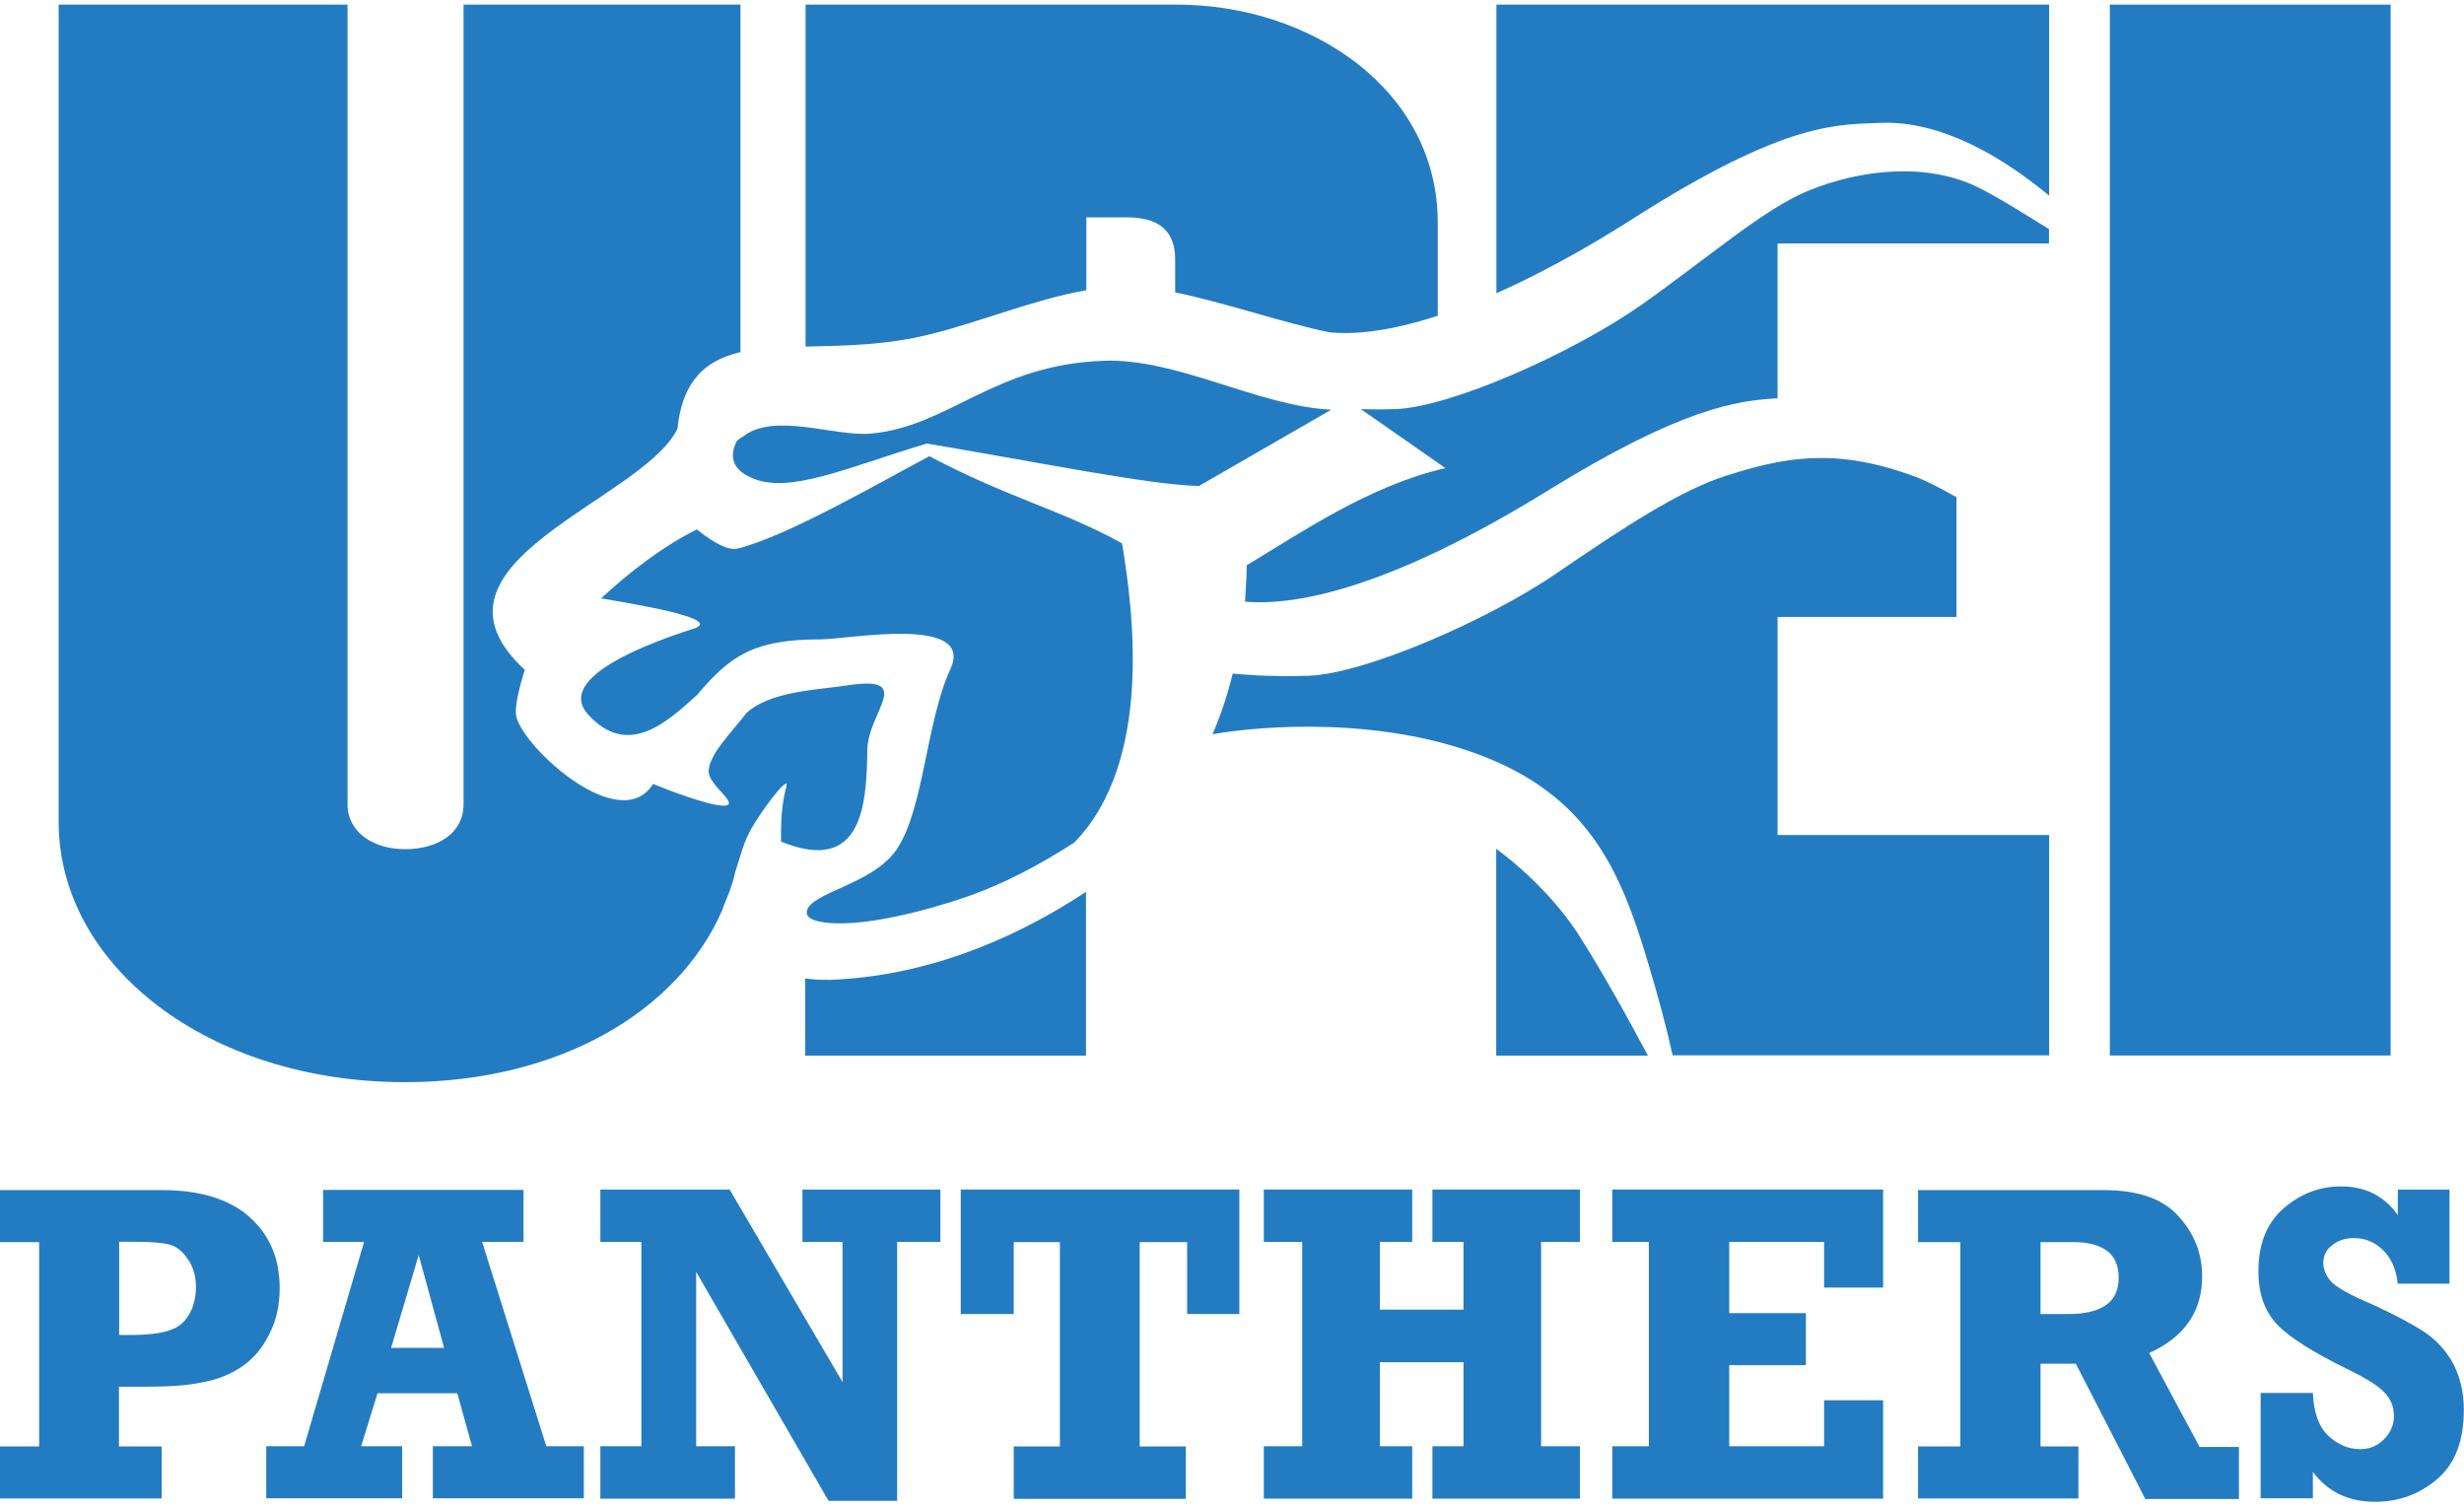 <?xml version="1.0" encoding="UTF-8"?> <svg xmlns="http://www.w3.org/2000/svg" id="Layer_1" viewBox="0 0 134 82"><defs><style>.cls-1{fill:#237cc1;}</style></defs><path class="cls-1" d="m102.41,64.69h-14.73v2.85h1.99v11.11h-1.99v2.85h14.73v-5.35h-3.21v2.5h-5.16v-4.41h4.17v-2.83h-4.17v-3.87h5.16v2.48h3.21v-5.33Z"></path><path class="cls-1" d="m81.37,57.41h8.25c-1.13-2.12-2.58-4.74-3.82-6.65-.96-1.49-2.6-3.25-4.43-4.6v11.25Z"></path><path class="cls-1" d="m76.8,64.69h-8.07v2.85h2.09v11.11h-2.09v2.85h8.07v-2.85h-1.76v-4.57h4.55v4.57h-1.69v2.85h8.02v-2.85h-2.11v-11.11h2.11v-2.85h-8.02v2.85h1.69v3.68h-4.55v-3.68h1.76v-2.85Z"></path><path class="cls-1" d="m67.4,64.69h-15.15v6.77h2.88v-3.91h2.51v11.11h-2.51v2.85h9.36v-2.85h-2.51v-11.11h2.58v3.91h2.84v-6.77Z"></path><path class="cls-1" d="m37.73,34.18c-2.18.71-7.6,2.62-5.75,4.67,2.13,2.36,4.22.5,5.93-1.06,1.83-2.17,3.12-3.02,6.73-3.02,1.45,0,8.42-1.34,7.04,1.63-1.31,2.85-1.43,7.52-2.88,9.74-1.27,1.96-4.74,2.38-4.92,3.42-.07.38.47.52.75.57,2.13.4,6-.68,8.02-1.39,1.9-.66,3.89-1.7,5.77-2.92,4.29-4.39,3.21-12.61,2.6-16.27-3.28-1.82-6.1-2.43-10.48-4.74-2.84,1.51-7.72,4.34-10.41,5.02-.54.14-1.38-.35-2.23-1.04-1.85.92-3.63,2.29-5.21,3.75,2.02.35,6.66,1.11,5.04,1.65Z"></path><path class="cls-1" d="m45.03,53.28c-.42.02-.84-.02-1.24-.07v4.2h15.27v-8.91c-4.15,2.74-8.93,4.62-14.02,4.79Z"></path><path class="cls-1" d="m39.66,64.69h-7.01v2.85h2.23v11.11h-2.23v2.85h7.32v-2.85h-2.11v-9.48l7.2,12.45h3.73v-14.08h2.35v-2.85h-7.5v2.85h2.18v7.62l-6.14-10.47Z"></path><path class="cls-1" d="m29.71,78.65l-3.49-11.11h2.25v-2.83h-10.9v2.83h2.23l-3.26,11.11h-2.06v2.83h7.39v-2.83h-2.23l.89-2.88h4.34l.8,2.88h-2.13v2.83h8.21v-2.83h-2.02Zm-5.56-5.35h-2.88l1.5-5.05"></path><path class="cls-1" d="m13.55,66.16c-1.13-.97-2.7-1.44-4.76-1.44H0v2.83h2.13v11.11H0v2.83h8.79v-2.83h-2.32v-3.25h1.59c1.2,0,2.18-.07,2.95-.24.8-.14,1.5-.42,2.11-.83.61-.4,1.13-.99,1.5-1.74.4-.75.59-1.6.59-2.55,0-1.63-.56-2.92-1.67-3.89Zm-3.56,5.71c-.42.5-1.38.73-2.88.73h-.63v-5.07h.82c.87,0,1.5.05,1.88.14.38.09.73.35,1.03.8.3.42.45.94.45,1.56-.02.75-.23,1.37-.66,1.84Z"></path><path class="cls-1" d="m40.27,19.14V.25h-15.06v43.5c0,1.51-1.34,2.43-3.19,2.43-1.71,0-3.12-.92-3.12-2.43V.25H3.19v44.45c0,7.78,8.09,14.15,18.83,14.15,8.47,0,14.89-3.91,17.26-9.36,0-.02.02-.05.02-.05.02-.02.02-.07.02-.09.26-.61.52-1.25.66-1.91.09-.28.19-.64.28-.9.14-.45.28-.87.49-1.27.21-.47,1.57-2.48,1.99-2.66.07-.02.02.14.02.19-.26.97-.3,1.96-.28,2.97,4.48,1.82,4.64-2.1,4.69-5.02.05-2.07,2.65-4.06-1.15-3.47-1.57.24-4.17.31-5.44,1.51-.73.97-2.06,2.26-2.04,3.18.02.71,1.48,1.63,1.01,1.82-.56.21-3.35-.87-4.03-1.16-1.78,2.83-6.94-1.86-7.43-3.61-.14-.5.14-1.6.45-2.59-6.31-5.82,6.38-9.17,8.3-13.11.23-2.15,1.1-3.63,3.42-4.17Z"></path><path class="cls-1" d="m40.36,23.76c-.09.07-.21.14-.3.24-.38.78-.28,1.51.8,1.98,2.04.92,5.16-.54,9.54-1.86,6.05,1.01,12.03,2.24,14.8,2.31l7.2-4.15c-3.99-.19-8.37-2.81-12.38-2.66-5.98.21-8.42,3.58-12.66,3.96-2.06.17-5.28-1.2-6.99.19Z"></path><path class="cls-1" d="m78.19,17.18v-5.07c0-7.22-6.89-11.86-14.21-11.86h-20.17v18.6c2.25-.05,4.43-.09,6.73-.66,2.7-.66,5.7-1.91,8.54-2.41v-3.96h2.2c1.64,0,2.63.64,2.63,2.29v1.79c2.65.54,5.86,1.65,8.37,2.17,1.38.14,3.31-.05,5.91-.9Z"></path><path class="cls-1" d="m111.44,10.65V.25h-30.06v15.7c2.16-.97,4.67-2.29,7.57-4.15,8.23-5.23,11-5.02,13.39-5.12,1.97-.07,5.04.61,9.1,3.96Z"></path><path class="cls-1" d="m96.66,13.24h14.77v-.78c-1.48-.92-2.96-1.84-3.94-2.31-2.72-1.3-6.26-.97-9.19.24-2.39.99-5.32,3.56-8.98,6.15-3.66,2.59-10.39,5.61-13.46,5.71-.66.02-1.27.02-1.85,0l4.6,3.21h-.02c-4.17.97-7.83,3.51-10.79,5.28,0,.57-.05,1.25-.09,1.98,2.86.24,7.97-.78,16.58-6.11,7.13-4.39,10.15-4.83,12.38-4.95v-8.42Z"></path><path class="cls-1" d="m111.44,57.41v-12h-14.77v-11.86h9.73v-6.51c-.91-.52-1.83-.99-2.56-1.23-4.2-1.49-6.96-.9-9.99.07-2.46.78-5.53,2.78-9.22,5.31-3.68,2.52-10.39,5.45-13.46,5.56-1.55.05-2.91,0-4.13-.12-.26,1.08-.63,2.22-1.1,3.3,2.65-.47,9.4-1.01,15.08,1.34,5.53,2.29,7.15,6.34,8.49,10.7.7,2.31,1.17,4.1,1.45,5.42h20.47Z"></path><path class="cls-1" d="m119.6,78.65l-2.72-5.07c1.92-.87,2.88-2.26,2.88-4.17,0-1.23-.42-2.31-1.27-3.25-.85-.97-2.21-1.44-4.1-1.44h-10.08v2.83h2.3v11.11h-2.3v2.83h8.72v-2.83h-2.06v-4.5h1.92l3.78,7.36h5.09v-2.83h-2.16v-.02Zm-7.13-7.19h-1.5v-3.91h1.88c.73,0,1.31.17,1.74.47.42.33.63.8.63,1.46.02,1.32-.92,1.98-2.74,1.98Z"></path><path class="cls-1" d="m130.01.25h-15.27v57.15h15.27V.25Z"></path><path class="cls-1" d="m126.75,69.67c-.26-.31-.4-.64-.4-.99,0-.4.16-.73.49-.97.33-.26.7-.38,1.17-.38.61,0,1.13.21,1.57.64.45.42.73,1.04.82,1.84h2.81v-5.12h-2.81v1.39c-.73-1.04-1.76-1.56-3.1-1.56-1.15,0-2.2.4-3.12,1.2-.91.8-1.36,1.93-1.36,3.42,0,1.23.35,2.19,1.03,2.9.68.71,1.99,1.53,3.94,2.48.92.45,1.55.85,1.88,1.2.35.35.52.78.52,1.3,0,.47-.19.9-.54,1.25-.35.35-.77.54-1.29.54-.66,0-1.24-.26-1.76-.75-.52-.5-.77-1.27-.82-2.31h-2.84v5.73h2.84v-1.44c.8,1.08,1.92,1.63,3.38,1.63,1.31,0,2.44-.42,3.4-1.25.96-.83,1.43-2.07,1.43-3.75,0-.94-.19-1.74-.56-2.48-.38-.71-.91-1.3-1.57-1.74s-1.6-.94-2.84-1.51c-1.24-.52-2.02-.97-2.27-1.27Z"></path></svg> 